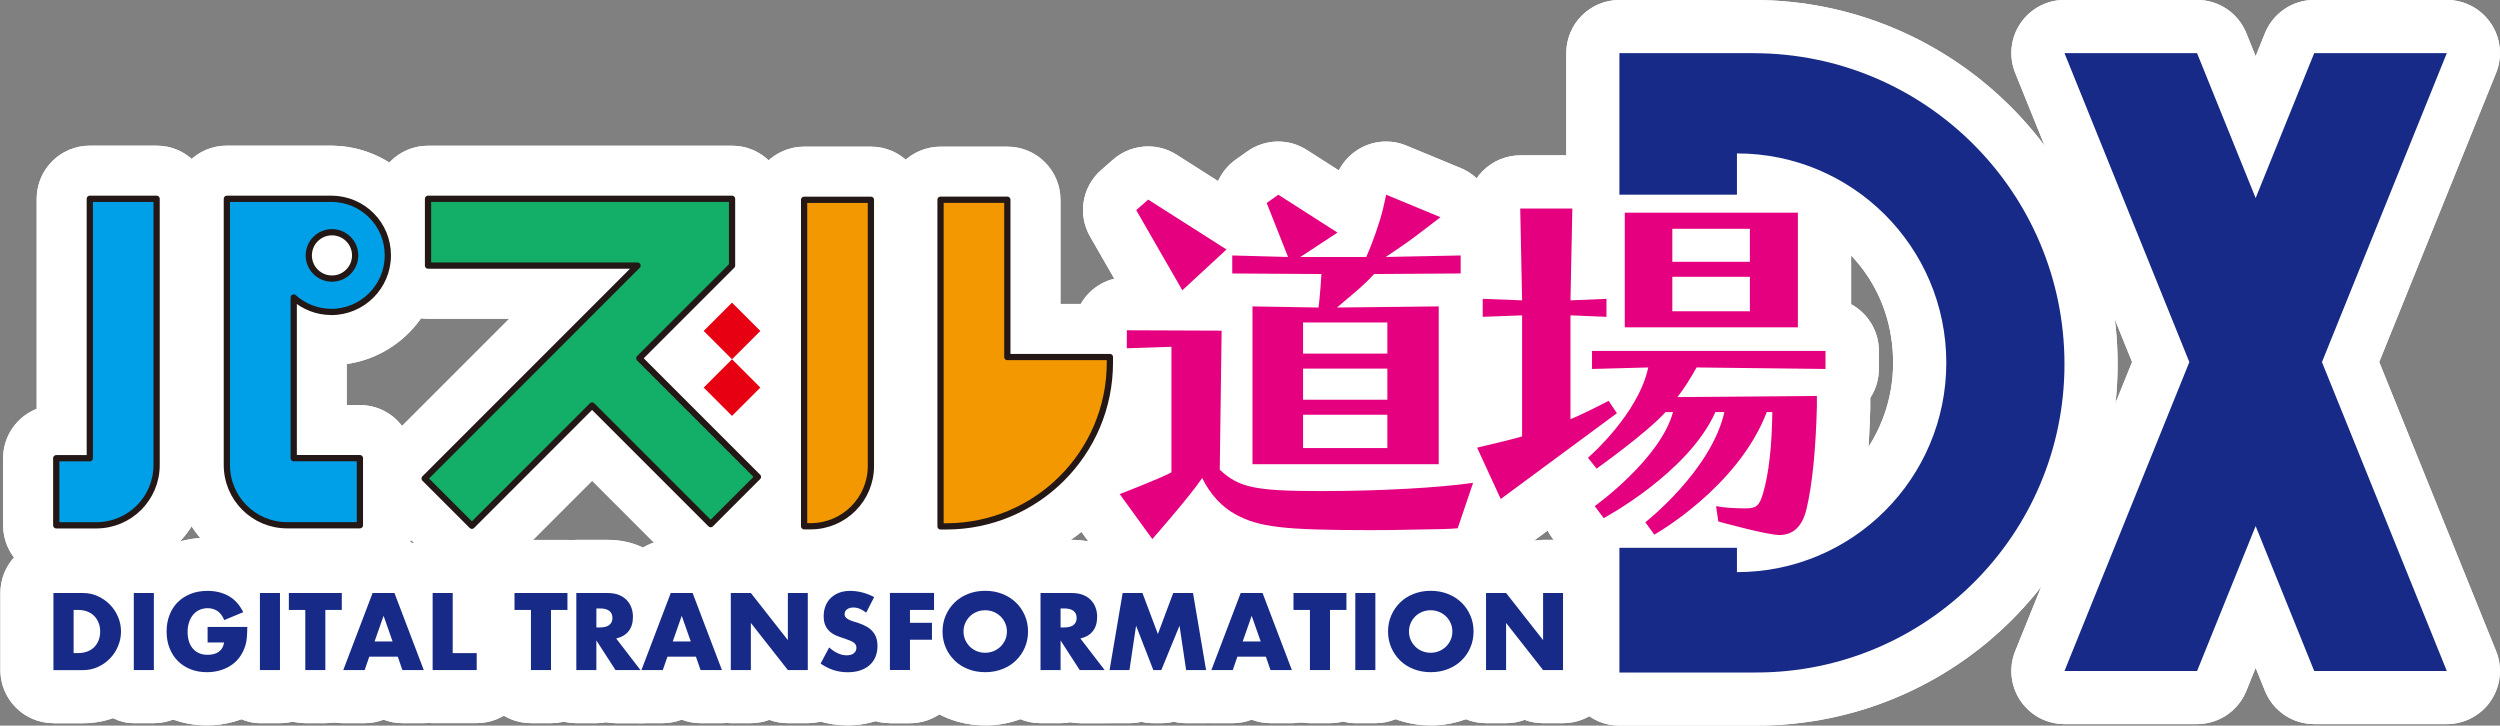 <?xml version="1.0" encoding="UTF-8"?><svg xmlns="http://www.w3.org/2000/svg" viewBox="0 0 400.04 116.11"><rect x="0" y="0" width="400.04" height="116.11" fill="#808080" stroke="none"/><defs><style>.c{fill:#e4007f;}.d{fill:#172a88;}.e{fill:#fff;}.f{fill:#13ae67;}.f,.g,.h{stroke:#231815;stroke-linejoin:round;}.g{fill:#f39800;}.i{fill:#e60012;}.h{fill:#00a0e9;stroke-linecap:round;}</style></defs><g id="a"><path class="e" d="M75.51,92.63c-2.18,0-4.35-.83-6.01-2.49l-7.56-7.56c-1.59-1.6-2.49-3.76-2.49-6.01s.9-4.42,2.49-6.01l19.55-19.55h-12.99c-4.7,0-8.5-3.81-8.5-8.5v-10.69c0-4.7,3.81-8.5,8.5-8.5h48.64c4.7,0,8.5,3.81,8.5,8.5v10.69c0,2.26-.9,4.42-2.49,6.01l-8.82,8.82,12.96,12.96c3.32,3.32,3.32,8.71,0,12.03l-7.56,7.56c-1.59,1.59-3.76,2.49-6.01,2.49h0c-2.26,0-4.42-.9-6.01-2.49l-12.96-12.96-13.22,13.22c-1.66,1.66-3.84,2.49-6.01,2.49Z"/><polygon class="e" points="121.28 76.31 102.3 57.33 117.13 42.5 117.14 42.5 117.14 31.81 68.49 31.81 68.49 42.5 102.01 42.5 67.95 76.57 75.51 84.13 94.74 64.89 113.72 83.87 121.28 76.31"/><path class="e" d="M117.14,65.99c-2.18,0-4.35-.83-6.01-2.49l-4.53-4.53c-1.6-1.59-2.49-3.76-2.49-6.01s.9-4.42,2.49-6.01l4.53-4.53c1.66-1.66,3.84-2.49,6.01-2.49s4.35.83,6.01,2.49l4.53,4.53c1.59,1.59,2.49,3.76,2.49,6.01s-.9,4.42-2.49,6.01l-4.53,4.53c-1.66,1.66-3.84,2.49-6.01,2.49Z"/><rect class="e" x="113.93" y="49.76" width="6.41" height="6.41" transform="translate(-3.14 98.34) rotate(-45)"/><path class="e" d="M117.14,75.05c-2.18,0-4.35-.83-6.01-2.49l-4.53-4.53c-1.6-1.59-2.49-3.76-2.49-6.01s.9-4.42,2.49-6.01l4.53-4.53c1.66-1.66,3.84-2.49,6.01-2.49s4.35.83,6.01,2.49l4.53,4.53c1.59,1.59,2.49,3.76,2.49,6.01s-.9,4.42-2.49,6.01l-4.53,4.53c-1.66,1.66-3.84,2.49-6.01,2.49Z"/><rect class="e" x="113.93" y="58.81" width="6.41" height="6.41" transform="translate(-9.54 100.99) rotate(-45)"/><path class="e" d="M128.67,92.71c-4.7,0-8.5-3.81-8.5-8.5V31.97c0-4.7,3.81-8.5,8.5-8.5h10.69c4.7,0,8.5,3.81,8.5,8.5v42.6c0,10-8.14,18.14-18.14,18.14h-1.05Z"/><path class="e" d="M128.67,84.21h1.05c5.32,0,9.64-4.31,9.64-9.64V31.97h-10.69v52.24Z"/><path class="e" d="M150.5,92.73c-4.7,0-8.5-3.81-8.5-8.5V31.97c0-4.7,3.81-8.5,8.5-8.5h10.69c4.7,0,8.5,3.81,8.5,8.5v16.66h7.9c4.7,0,8.5,3.81,8.5,8.5v.89c0,19.14-15.57,34.71-34.71,34.71h-.89Z"/><path class="e" d="M161.19,57.13v-25.17h-10.69v52.27h.89c14.47,0,26.21-11.73,26.21-26.21v-.89h-16.41Z"/><path class="e" d="M9,92.56c-4.7,0-8.5-3.81-8.5-8.5v-10.73c0-3.59,2.22-6.66,5.37-7.91V31.81c0-4.7,3.81-8.5,8.5-8.5h10.69c4.7,0,8.5,3.81,8.5,8.5v42.6c0,10-8.14,18.14-18.14,18.14h-6.42Z"/><path class="e" d="M14.37,73.32h-5.37v10.74h6.42c5.32,0,9.64-4.31,9.64-9.64V31.81h-10.69v41.51Z"/><path class="e" d="M45.92,92.56c-10,0-18.14-8.14-18.14-18.14V31.81c0-4.7,3.81-8.5,8.5-8.5h16.83c.19,0,.38,0,.57.02,9.34.37,16.87,8.14,16.87,17.54,0,8.84-6.56,16.17-15.07,17.38v6.56h2.09c4.7,0,8.5,3.81,8.5,8.5v10.73c0,4.7-3.81,8.5-8.5,8.5h-11.65Z"/><path class="e" d="M53,49.92c5,0,9.06-4.05,9.06-9.06s-3.99-8.98-8.93-9.05h0s-6.14,0-6.14,0h-10.69v42.6c0,5.32,4.31,9.64,9.64,9.64h11.65v-10.74h-10.59v-25.7c1.6,1.43,3.7,2.3,6.02,2.3ZM56.83,40.87c0,2.05-1.66,3.71-3.71,3.71s-3.71-1.66-3.71-3.71,1.66-3.71,3.71-3.71,3.71,1.66,3.71,3.71Z"/><path class="e" d="M184,94.76c-2.58-.12-4.97-1.41-6.49-3.5l-5.22-7.2c-1.55-2.14-2.02-4.88-1.27-7.41.75-2.53,2.64-4.57,5.11-5.52.94-.36,1.9-.74,2.81-1.11v-5.89c-1.7-.28-3.29-1.07-4.54-2.28-1.66-1.6-2.59-3.81-2.59-6.11v-2.88c0-2.26.9-4.43,2.5-6.02,1.11-1.11,2.5-1.88,4-2.24l-3.88-6.75c-2.02-3.52-1.28-7.97,1.77-10.64l1.92-1.68c1.59-1.39,3.59-2.1,5.6-2.1,1.58,0,3.16.44,4.56,1.33l6.63,4.22c.61-1.34,1.56-2.54,2.83-3.44l1.86-1.32c1.47-1.04,3.2-1.57,4.92-1.57,1.59,0,3.18.44,4.58,1.34l5.13,3.28c.8-1.55,2.06-2.83,3.64-3.66,1.23-.64,2.58-.96,3.93-.96,1.1,0,2.21.21,3.25.65l8.7,3.6c2.81,1.16,4.79,3.74,5.18,6.76.02.17.04.35.05.52.25.19.48.4.71.62,1.63,1.6,2.55,3.79,2.55,6.07v2.88c0,2.84-1.39,5.36-3.54,6.9v18.65c1.36.51,2.58,1.36,3.54,2.51,1.9,2.27,2.48,5.37,1.52,8.18l-2.46,7.26c-1.07,3.16-3.89,5.4-7.21,5.73-1.77.18-4.74.22-5.85.22-5.83.12-6.56.12-8.97.12-14.62,0-20.07-.49-25.68-3.57-.23-.12-.45-.25-.67-.38-1.01,1.18-1.81,2.1-2.16,2.5-1.62,1.84-3.95,2.89-6.39,2.89-.13,0-.26,0-.4,0Z"/><path class="e" d="M233.27,84.53c-1.2.12-3.72.18-5.1.18-5.82.12-6.48.12-8.87.12-13.91,0-17.87-.48-21.59-2.52-2.22-1.2-4.08-3.24-5.34-5.82-1.92,2.88-7.98,9.77-7.98,9.77l-5.22-7.2s6.42-2.46,8.28-3.48v-20.09l-7.14.24v-2.88l15.17.06-.3,22.25c3.06,2.88,5.7,3.42,16.31,3.42,9.29,0,18.95-.54,24.23-1.32l-2.46,7.26ZM196.27,39.91l-7.08,6.54-7.38-12.83,1.92-1.68,12.53,7.98ZM230.22,49.03v25.25h-29.8v-25.25l10.55.18c.24-1.38.48-5.36.48-5.36l-14.27-.09v-2.88l8.93.24-3.42-8.64,1.86-1.32,9.47,6.06-5.94,3.9h10.55c.96-2.16,2.16-5.52,2.7-7.8l.48-2.16,8.69,3.6-2.28,1.74c-2.64,2.04-3.78,2.82-6.48,4.62l11.99-.24v2.88l-13.85.09c-1.92,2.1-3.66,3.38-5.94,5.36l16.25-.18ZM208.51,51.6v4.98h13.49v-4.98h-13.49ZM208.51,58.98v4.98h13.49v-4.98h-13.49ZM208.51,66.36v5.34h13.49v-5.34h-13.49Z"/><path class="e" d="M284.75,94.11c-.78,0-3.13,0-12.04-2.47-.37-.1-.73-.23-1.08-.38-1.39.93-2.38,1.5-2.74,1.7-1.31.74-2.74,1.09-4.15,1.09-2.37,0-4.69-.99-6.33-2.82-.58.12-1.17.19-1.76.19-2.6,0-5.15-1.2-6.81-3.4l-1.44-1.92c-.29-.38-.54-.79-.75-1.2l-2.44,1.8c-1.48,1.09-3.25,1.66-5.05,1.66-.71,0-1.42-.09-2.12-.27-2.48-.64-4.54-2.36-5.61-4.68l-3.78-8.22c-1.07-2.32-1.03-5,.09-7.3,1.13-2.3,3.23-3.96,5.72-4.54.2-.05.4-.09.61-.14v-4.29c-1.37-.37-2.65-1.08-3.69-2.09-1.67-1.6-2.61-3.82-2.61-6.13v-2.88c0-2.31.94-4.52,2.61-6.13,1-.96,2.21-1.66,3.52-2.04l-.12-6.11c-.05-2.29.83-4.49,2.43-6.13,1.6-1.63,3.79-2.55,6.07-2.55h8.34c1.72,0,3.38.52,4.77,1.47,1.1-.52,2.33-.81,3.62-.81h27.7c4.7,0,8.5,3.81,8.5,8.5v14.66c2.64,1.44,4.44,4.25,4.44,7.47v2.88c0,1.66-.49,3.27-1.38,4.64,0,0,0,1.62,0,1.69-.14,5.28-.58,12.72-1.92,18.18-1.9,7.78-7.74,10.55-12.58,10.55Z"/><path class="e" d="M251.29,67.08c2.22-.9,6.12-2.94,6.12-2.94l1.32,1.98-18.59,13.73-3.78-8.22s5.7-1.32,7.2-1.8v-19.37l-6.3.24v-2.88l6.3.24-.3-14.69h8.34l-.3,14.69,5.76-.24v2.88l-5.76-.24v16.61ZM282.71,65.94c-4.63,12.12-17.99,19.61-17.99,19.61l-1.44-1.98s10.52-8.22,12.65-17.63h-1.44c-4.35,9.75-17.87,16.97-17.87,16.97l-1.44-1.92s10.49-7.51,12.53-15.05h-1.2c-2.88,3.24-11.03,9.05-11.03,9.05l-1.38-1.74s8.04-6.9,9.65-14.45l-9,.24v-2.88h37.36v2.88l-20.63-.24c-.9,1.62-1.98,3.36-3.06,4.74l22.31-.18v1.8c-.18,6.96-.78,12.71-1.68,16.37-.66,2.7-2.1,4.08-4.32,4.08-1.98,0-9.77-2.16-9.77-2.16l-.36-2.46c1.14.24,2.94.36,4.68.36s2.22-.36,2.82-2.34c.96-3.24,1.44-7.74,1.5-13.07h-.9ZM287.69,52.38h-27.7v-18.35h27.7v18.35ZM280.01,36.61h-12.41v5.28h12.41v-5.28ZM267.6,44.29v5.52h12.41v-5.52h-12.41Z"/><path class="e" d="M259.13,116.11c-4.7,0-8.5-3.81-8.5-8.5v-19.95c0-4.7,3.81-8.5,8.5-8.5h18.81c2.61,0,4.95,1.18,6.51,3.03,10.63-2.87,18.48-12.6,18.48-24.13s-7.18-20.41-17.1-23.72c-1.26,3.12-4.32,5.32-7.89,5.32h-18.81c-4.7,0-8.5-3.81-8.5-8.5V8.5c0-4.7,3.81-8.5,8.5-8.5h21.45c32.13,0,58.27,26.14,58.27,58.27s-25.95,57.84-57.84,57.84h-21.88Z"/><path class="e" d="M280.58,8.5h-21.45v22.65h18.81v-6.6c18.5,0,33.5,15,33.5,33.5s-15,33.5-33.5,33.5v-3.89h-18.81v19.95h21.88c27.25,0,49.34-22.09,49.34-49.34h0c0-27.48-22.28-49.76-49.76-49.76Z"/><path class="e" d="M8.56,115.72C3.87,115.72.06,111.92.06,107.22v-12.33c0-4.7,3.81-8.5,8.5-8.5h4.74c2.07,0,4.06.43,5.91,1.28,1.68.77,3.18,1.82,4.45,3.12,1.3,1.33,2.33,2.87,3.06,4.6.76,1.81,1.15,3.71,1.15,5.67s-.38,3.81-1.12,5.6c-.72,1.74-1.75,3.29-3.05,4.63-1.27,1.31-2.78,2.38-4.48,3.16-1.85.85-3.85,1.28-5.93,1.28h-4.74Z"/><path class="e" d="M8.56,94.89h4.74c.84,0,1.63.17,2.36.51.74.34,1.38.79,1.93,1.35.55.56.98,1.22,1.3,1.96.32.75.47,1.53.47,2.35s-.16,1.58-.47,2.33c-.31.75-.74,1.4-1.29,1.97-.55.57-1.19,1.02-1.93,1.36s-1.53.51-2.38.51h-4.74v-12.33ZM11.77,104.5h.74c.56,0,1.05-.09,1.49-.26.44-.17.8-.41,1.1-.72.3-.3.53-.67.69-1.09s.24-.88.24-1.38-.08-.95-.25-1.37c-.16-.43-.4-.79-.69-1.1s-.67-.54-1.1-.72c-.44-.17-.93-.26-1.47-.26h-.74v6.9Z"/><rect class="e" x="12.91" y="86.38" width="20.21" height="29.34" rx="8.5" ry="8.5"/><path class="e" d="M24.62,94.89v12.33h-3.21v-12.33h3.21Z"/><path class="e" d="M33.11,116.07c-2.04,0-3.99-.36-5.78-1.08-1.87-.75-3.53-1.84-4.92-3.24-1.38-1.39-2.45-3.05-3.19-4.92-.71-1.8-1.07-3.74-1.07-5.78s.35-3.93,1.04-5.72c.75-1.92,1.85-3.61,3.27-5.02,1.39-1.38,3.06-2.46,4.94-3.2,1.79-.7,3.75-1.06,5.8-1.06,2.78,0,5.35.66,7.62,1.96,2.44,1.4,4.42,3.55,5.72,6.24.4.82.66,1.69.78,2.58.48,1.06.75,2.25.75,3.49,0,.94-.04,1.83-.13,2.65-.12,1.21-.39,2.38-.78,3.48-.54,1.51-1.3,2.9-2.27,4.13-.99,1.26-2.18,2.32-3.53,3.17-1.22.77-2.57,1.36-4,1.75-1.38.38-2.81.57-4.26.57Z"/><path class="e" d="M33.21,100.32h6.36c0,.65-.03,1.25-.08,1.78s-.16,1.03-.33,1.49c-.23.64-.54,1.21-.93,1.71s-.85.91-1.38,1.24c-.53.33-1.11.59-1.74.76-.63.17-1.3.26-2,.26-.96,0-1.83-.16-2.62-.47s-1.47-.76-2.04-1.33-1.01-1.26-1.32-2.06c-.32-.8-.47-1.69-.47-2.66s.16-1.84.47-2.64c.31-.8.75-1.49,1.32-2.05.57-.57,1.26-1.01,2.07-1.33.81-.32,1.71-.47,2.7-.47,1.29,0,2.41.28,3.39.83.97.56,1.74,1.42,2.31,2.58l-3.04,1.26c-.28-.68-.65-1.16-1.1-1.46-.45-.29-.97-.44-1.55-.44-.48,0-.92.09-1.31.27-.39.18-.73.44-1.01.77-.28.33-.5.73-.65,1.2-.16.47-.24.99-.24,1.57,0,.52.07,1.01.2,1.46.14.45.34.83.61,1.16s.61.58,1.01.76c.4.18.87.27,1.41.27.32,0,.62-.04.92-.11.29-.07.56-.19.79-.34.23-.16.43-.36.58-.61.15-.25.26-.56.31-.92h-2.63v-2.49Z"/><rect class="e" x="33.09" y="86.38" width="20.21" height="29.34" rx="8.5" ry="8.5"/><path class="e" d="M44.8,94.89v12.33h-3.21v-12.33h3.21Z"/><path class="e" d="M48.86,115.72c-4.7,0-8.5-3.81-8.5-8.5v-3.46c-1.62-1.55-2.63-3.73-2.63-6.15v-2.71c0-4.7,3.81-8.5,8.5-8.5h8.47c4.7,0,8.5,3.81,8.5,8.5v2.71c0,2.42-1.01,4.6-2.63,6.15v3.46c0,4.7-3.81,8.5-8.5,8.5h-3.21Z"/><path class="e" d="M52.06,97.6v9.62h-3.21v-9.62h-2.63v-2.71h8.47v2.71h-2.63Z"/><path class="e" d="M64.41,115.72c-1.06,0-2.08-.2-3.03-.56-.95.36-1.97.56-3.03.56h-3.42c-2.8,0-5.41-1.38-7-3.68-1.59-2.3-1.94-5.24-.95-7.85l4.69-12.33c1.26-3.3,4.42-5.48,7.95-5.48h3.5c3.53,0,6.69,2.18,7.95,5.48l4.69,12.33c.99,2.61.64,5.55-.95,7.85-1.59,2.3-4.21,3.68-7,3.68h-3.42Z"/><path class="e" d="M63.67,105.08h-4.58l-.74,2.14h-3.42l4.69-12.33h3.5l4.69,12.33h-3.42l-.74-2.14ZM62.82,102.64l-1.44-4.1-1.44,4.1h2.88Z"/><path class="e" d="M69.23,115.72c-4.7,0-8.5-3.81-8.5-8.5v-12.33c0-4.7,3.81-8.5,8.5-8.5h3.21c4.7,0,8.5,3.81,8.5,8.5v2.5c2.31,1.52,3.84,4.14,3.84,7.11v2.71c0,4.7-3.81,8.5-8.5,8.5h-7.05Z"/><path class="e" d="M72.44,94.89v9.62h3.84v2.71h-7.05v-12.33h3.21Z"/><path class="e" d="M84.97,115.72c-4.7,0-8.5-3.81-8.5-8.5v-3.46c-1.62-1.55-2.63-3.73-2.63-6.15v-2.71c0-4.7,3.81-8.5,8.5-8.5h8.47c4.7,0,8.5,3.81,8.5,8.5v2.71c0,2.42-1.01,4.6-2.63,6.15v3.46c0,4.7-3.81,8.5-8.5,8.5h-3.21Z"/><path class="e" d="M88.17,97.6v9.62h-3.21v-9.62h-2.63v-2.71h8.47v2.71h-2.63Z"/><path class="e" d="M98.49,115.72c-.52,0-1.03-.05-1.53-.14-.5.09-1.01.14-1.53.14h-3.21c-4.7,0-8.5-3.81-8.5-8.5v-12.33c0-4.7,3.81-8.5,8.5-8.5h4.99c1.76,0,3.41.3,4.92.9,1.67.66,3.12,1.63,4.31,2.88,1.13,1.18,1.99,2.57,2.57,4.12.52,1.41.78,2.89.78,4.42,0,1.21-.16,2.38-.46,3.48,1.88,2.55,2.19,5.95.78,8.8-1.43,2.9-4.39,4.74-7.63,4.74h-3.99Z"/><path class="e" d="M102.48,107.22h-3.99l-3.06-4.74v4.74h-3.21v-12.33h4.99c.69,0,1.29.1,1.8.3.51.2.93.48,1.27.83.33.35.58.75.75,1.21.17.46.25.95.25,1.47,0,.94-.23,1.7-.68,2.28-.45.58-1.12.98-2,1.19l3.88,5.05ZM95.43,100.4h.6c.63,0,1.12-.13,1.46-.39.34-.26.51-.64.51-1.13s-.17-.87-.51-1.13c-.34-.26-.82-.39-1.46-.39h-.6v3.04Z"/><path class="e" d="M112.11,115.72c-1.06,0-2.08-.2-3.03-.56-.95.36-1.97.56-3.03.56h-3.42c-2.8,0-5.41-1.38-7-3.68-1.59-2.3-1.94-5.24-.95-7.85l4.69-12.33c1.26-3.3,4.42-5.48,7.95-5.48h3.5c3.53,0,6.69,2.18,7.95,5.48l4.69,12.33c.99,2.61.64,5.55-.95,7.85-1.59,2.3-4.21,3.68-7,3.68h-3.42Z"/><path class="e" d="M111.38,105.08h-4.58l-.74,2.14h-3.42l4.69-12.33h3.5l4.69,12.33h-3.42l-.74-2.14ZM110.53,102.64l-1.44-4.1-1.44,4.1h2.88Z"/><path class="e" d="M126.06,115.72c-1.02,0-2.02-.18-2.96-.53-.92.34-1.92.53-2.96.53h-3.21c-4.7,0-8.5-3.81-8.5-8.5v-12.33c0-4.7,3.81-8.5,8.5-8.5h3.21c1.02,0,2.02.18,2.96.53.92-.34,1.92-.53,2.96-.53h3.19c4.7,0,8.5,3.81,8.5,8.5v12.33c0,4.7-3.81,8.5-8.5,8.5h-3.19Z"/><path class="e" d="M116.94,107.22v-12.33h3.21l5.92,7.54v-7.54h3.19v12.33h-3.19l-5.92-7.54v7.54h-3.21Z"/><path class="e" d="M135.61,116.07c-3.28,0-6.46-1.01-9.2-2.92-3.53-2.46-4.67-7.17-2.65-10.97v-.02c-.32-1.11-.49-2.31-.49-3.56,0-1.71.31-3.35.93-4.86.65-1.59,1.59-3,2.81-4.18,1.21-1.18,2.66-2.08,4.3-2.69,1.48-.55,3.07-.83,4.73-.83,1.31,0,2.66.17,4.01.52,1.33.34,2.62.84,3.84,1.49,3.75,2.01,5.39,6.45,3.99,10.36.66,1.52,1,3.2,1,4.97s-.33,3.42-.97,4.97c-.71,1.7-1.76,3.18-3.12,4.4-1.27,1.13-2.76,1.99-4.43,2.56-1.49.5-3.08.76-4.76.76Z"/><path class="e" d="M138.61,98.04c-.35-.28-.7-.49-1.05-.63-.35-.14-.69-.2-1.01-.2-.41,0-.75.1-1.01.29s-.39.45-.39.77c0,.22.07.4.2.54.13.14.3.26.52.37.21.1.45.19.72.27.27.08.53.16.79.25,1.05.35,1.81.81,2.3,1.4.49.58.73,1.34.73,2.28,0,.63-.11,1.2-.32,1.72-.21.51-.52.95-.93,1.32-.41.37-.91.65-1.5.85-.59.2-1.27.3-2.02.3-1.56,0-3-.46-4.33-1.39l1.37-2.58c.48.43.95.74,1.42.95s.93.31,1.39.31c.52,0,.91-.12,1.17-.36.26-.24.38-.51.38-.82,0-.19-.03-.35-.1-.48-.07-.14-.17-.26-.33-.38s-.35-.22-.6-.32c-.25-.1-.54-.21-.89-.33-.41-.13-.82-.27-1.22-.43s-.75-.37-1.06-.63c-.31-.26-.56-.59-.75-.99-.19-.4-.29-.9-.29-1.51s.1-1.16.3-1.66.48-.92.85-1.28c.37-.35.81-.63,1.34-.83s1.12-.29,1.77-.29c.61,0,1.25.08,1.91.25s1.3.42,1.91.74l-1.28,2.5Z"/><path class="e" d="M142.4,115.72c-4.7,0-8.5-3.81-8.5-8.5v-12.33c0-4.7,3.81-8.5,8.5-8.5h7.06c4.7,0,8.5,3.81,8.5,8.5v2.71c0,.83-.12,1.64-.34,2.4v2.38c0,2.97-1.52,5.58-3.82,7.1-.99,3.6-4.29,6.25-8.2,6.25h-3.21Z"/><path class="e" d="M149.47,97.6h-3.86v2.06h3.52v2.71h-3.52v4.84h-3.21v-12.33h7.06v2.71Z"/><path class="e" d="M157.64,116.07c-2.08,0-4.06-.37-5.9-1.1-1.89-.75-3.56-1.84-4.96-3.21-1.39-1.37-2.49-2.98-3.27-4.8-.79-1.85-1.19-3.83-1.19-5.9s.4-4.05,1.19-5.9c.77-1.81,1.87-3.42,3.27-4.79,1.4-1.38,3.07-2.46,4.96-3.21,1.84-.73,3.83-1.11,5.91-1.11s4.04.37,5.87,1.09c1.89.75,3.56,1.83,4.97,3.2,1.41,1.37,2.52,2.99,3.3,4.82.79,1.85,1.19,3.84,1.19,5.9s-.4,4.05-1.19,5.9c-.78,1.83-1.9,3.45-3.31,4.83-1.41,1.37-3.08,2.44-4.96,3.19-1.85.73-3.82,1.1-5.88,1.1Z"/><path class="e" d="M150.82,101.05c0-.92.17-1.77.51-2.56.34-.79.81-1.48,1.41-2.07s1.32-1.05,2.15-1.38c.83-.33,1.75-.5,2.76-.5s1.91.17,2.75.5c.84.33,1.56.79,2.17,1.38.61.59,1.08,1.28,1.42,2.07.34.79.51,1.64.51,2.56s-.17,1.77-.51,2.56c-.34.79-.81,1.48-1.42,2.07-.6.59-1.33,1.05-2.17,1.38-.84.33-1.76.5-2.75.5s-1.92-.17-2.76-.5c-.83-.33-1.55-.79-2.15-1.38s-1.07-1.28-1.41-2.07c-.34-.79-.51-1.64-.51-2.56ZM154.18,101.05c0,.49.09.94.28,1.36.19.41.44.77.75,1.08.32.3.68.54,1.1.71.42.17.86.25,1.33.25s.91-.08,1.33-.25c.42-.17.79-.41,1.11-.71.32-.31.57-.67.76-1.08.19-.42.28-.87.28-1.36s-.09-.94-.28-1.36c-.19-.42-.44-.77-.76-1.08-.32-.3-.69-.54-1.11-.71-.42-.17-.86-.25-1.33-.25s-.91.08-1.33.25c-.42.17-.79.41-1.1.71-.32.31-.57.67-.75,1.08-.19.41-.28.87-.28,1.36Z"/><path class="e" d="M172.77,115.72c-.52,0-1.03-.05-1.53-.14-.5.09-1.01.14-1.53.14h-3.21c-4.7,0-8.5-3.81-8.5-8.5v-12.33c0-4.7,3.81-8.5,8.5-8.5h4.99c1.76,0,3.41.3,4.92.9,1.67.66,3.12,1.63,4.31,2.88,1.13,1.18,1.99,2.57,2.57,4.12.52,1.41.78,2.89.78,4.42,0,1.21-.16,2.38-.46,3.48,1.88,2.55,2.19,5.95.78,8.8-1.43,2.9-4.39,4.74-7.63,4.74h-3.99Z"/><path class="e" d="M176.76,107.22h-3.99l-3.06-4.74v4.74h-3.21v-12.33h4.99c.69,0,1.29.1,1.8.3.51.2.93.48,1.27.83.33.35.58.75.75,1.21.17.46.25.95.25,1.47,0,.94-.23,1.7-.68,2.28-.45.58-1.12.98-2,1.19l3.88,5.05ZM169.71,100.4h.6c.63,0,1.12-.13,1.46-.39.34-.26.51-.64.51-1.13s-.17-.87-.51-1.13c-.34-.26-.82-.39-1.46-.39h-.6v3.04Z"/><path class="e" d="M189.81,115.72c-.68,0-1.35-.08-1.99-.23-.64.15-1.31.23-1.99.23h-1.28c-.65,0-1.29-.07-1.91-.22-.62.14-1.26.22-1.92.22h-3.19c-2.5,0-4.88-1.1-6.5-3.02s-2.31-4.44-1.89-6.91l2.09-12.33c.69-4.09,4.24-7.08,8.38-7.08h3.17c.85,0,1.68.13,2.46.36.79-.24,1.61-.36,2.46-.36h3.17c4.15,0,7.69,2.99,8.38,7.08l2.09,12.33c.42,2.47-.27,5-1.89,6.91s-3.99,3.02-6.5,3.02h-3.19Z"/><path class="e" d="M177.55,107.22l2.09-12.33h3.17l2.47,6.57,2.45-6.57h3.17l2.09,12.33h-3.19l-1.06-7.1-2.91,7.1h-1.28l-2.76-7.1-1.06,7.1h-3.19Z"/><path class="e" d="M203.32,115.72c-1.06,0-2.08-.2-3.03-.56-.95.36-1.97.56-3.03.56h-3.42c-2.8,0-5.41-1.38-7-3.68-1.59-2.3-1.94-5.24-.95-7.85l4.69-12.33c1.26-3.3,4.42-5.48,7.95-5.48h3.5c3.53,0,6.69,2.18,7.95,5.48l4.69,12.33c.99,2.61.64,5.55-.95,7.85-1.59,2.3-4.21,3.68-7,3.68h-3.42Z"/><path class="e" d="M202.58,105.08h-4.58l-.74,2.14h-3.42l4.69-12.33h3.5l4.69,12.33h-3.42l-.74-2.14ZM201.73,102.64l-1.44-4.1-1.44,4.1h2.88Z"/><path class="e" d="M209.62,115.72c-4.7,0-8.5-3.81-8.5-8.5v-3.46c-1.62-1.55-2.63-3.73-2.63-6.15v-2.71c0-4.7,3.81-8.5,8.5-8.5h8.47c4.7,0,8.5,3.81,8.5,8.5v2.71c0,2.42-1.01,4.6-2.63,6.15v3.46c0,4.7-3.81,8.5-8.5,8.5h-3.21Z"/><path class="e" d="M212.82,97.6v9.62h-3.21v-9.62h-2.63v-2.71h8.47v2.71h-2.63Z"/><rect class="e" x="208.37" y="86.38" width="20.21" height="29.34" rx="8.5" ry="8.5"/><path class="e" d="M220.08,94.89v12.33h-3.21v-12.33h3.21Z"/><path class="e" d="M228.93,116.07c-2.08,0-4.06-.37-5.9-1.1-1.89-.75-3.56-1.84-4.96-3.21-1.39-1.37-2.49-2.98-3.27-4.8-.79-1.85-1.19-3.83-1.19-5.9s.4-4.05,1.19-5.9c.77-1.81,1.87-3.42,3.27-4.79,1.4-1.38,3.07-2.46,4.96-3.21,1.84-.73,3.83-1.11,5.91-1.11s4.04.37,5.87,1.09c1.89.75,3.56,1.83,4.97,3.2,1.41,1.37,2.52,2.99,3.3,4.82.79,1.85,1.19,3.84,1.19,5.9s-.4,4.05-1.19,5.9c-.78,1.83-1.9,3.45-3.31,4.83-1.41,1.37-3.08,2.44-4.96,3.19-1.85.73-3.82,1.1-5.88,1.1Z"/><path class="e" d="M222.11,101.05c0-.92.17-1.77.51-2.56.34-.79.81-1.48,1.41-2.07s1.32-1.05,2.15-1.38c.83-.33,1.75-.5,2.76-.5s1.91.17,2.75.5c.84.33,1.56.79,2.17,1.38.61.59,1.08,1.28,1.42,2.07.34.79.51,1.64.51,2.56s-.17,1.77-.51,2.56c-.34.79-.81,1.48-1.42,2.07-.6.59-1.33,1.05-2.17,1.38-.84.33-1.76.5-2.75.5s-1.92-.17-2.76-.5c-.83-.33-1.55-.79-2.15-1.38s-1.07-1.28-1.41-2.07c-.34-.79-.51-1.64-.51-2.56ZM225.46,101.05c0,.49.09.94.28,1.36.19.41.44.77.75,1.08.32.3.68.54,1.1.71.42.17.86.25,1.33.25s.91-.08,1.33-.25c.42-.17.79-.41,1.11-.71.32-.31.57-.67.76-1.08.19-.42.28-.87.28-1.36s-.09-.94-.28-1.36c-.19-.42-.44-.77-.76-1.08-.32-.3-.69-.54-1.11-.71-.42-.17-.86-.25-1.33-.25s-.91.08-1.33.25c-.42.17-.79.41-1.1.71-.32.31-.57.67-.75,1.08-.19.41-.28.87-.28,1.36Z"/><path class="e" d="M246.92,115.72c-1.02,0-2.02-.18-2.96-.53-.92.34-1.92.53-2.96.53h-3.21c-4.7,0-8.5-3.81-8.5-8.5v-12.33c0-4.7,3.81-8.5,8.5-8.5h3.21c1.02,0,2.02.18,2.96.53.92-.34,1.92-.53,2.96-.53h3.19c4.7,0,8.5,3.81,8.5,8.5v12.33c0,4.7-3.81,8.5-8.5,8.5h-3.19Z"/><path class="e" d="M237.79,107.22v-12.33h3.21l5.92,7.54v-7.54h3.19v12.33h-3.19l-5.92-7.54v7.54h-3.21Z"/><path class="e" d="M370.31,115.87c-3.47,0-6.58-2.1-7.88-5.32l-1.49-3.69-1.49,3.69c-1.3,3.21-4.42,5.32-7.88,5.32h-21.22c-2.83,0-5.47-1.41-7.05-3.75-1.58-2.34-1.89-5.32-.83-7.94l18.7-46.25-18.7-46.25c-1.06-2.62-.75-5.6.83-7.94,1.58-2.34,4.22-3.75,7.05-3.75h21.22c3.47,0,6.58,2.1,7.88,5.32l1.49,3.69,1.49-3.69c1.3-3.21,4.42-5.32,7.88-5.32h21.22c2.83,0,5.47,1.41,7.05,3.75,1.58,2.34,1.89,5.32.83,7.94l-18.7,46.25,18.7,46.25c1.06,2.62.75,5.6-.83,7.94-1.58,2.34-4.22,3.75-7.05,3.75h-21.22Z"/><polygon class="e" points="391.53 8.5 370.31 8.5 360.94 31.69 351.56 8.5 330.35 8.5 350.33 57.94 330.35 107.37 351.57 107.37 360.94 84.18 370.31 107.37 391.53 107.37 371.55 57.94 391.53 8.5"/><path class="e" d="M75.51,92.63c-2.18,0-4.35-.83-6.01-2.49l-7.56-7.56c-1.59-1.6-2.49-3.76-2.49-6.01s.9-4.42,2.49-6.01l19.55-19.55h-12.99c-4.7,0-8.5-3.81-8.5-8.5v-10.69c0-4.7,3.81-8.5,8.5-8.5h48.64c4.7,0,8.5,3.81,8.5,8.5v10.69c0,2.26-.9,4.42-2.49,6.01l-8.82,8.82,12.96,12.96c3.32,3.32,3.32,8.71,0,12.03l-7.56,7.56c-1.59,1.59-3.76,2.49-6.01,2.49h0c-2.26,0-4.42-.9-6.01-2.49l-12.96-12.96-13.22,13.22c-1.66,1.66-3.84,2.49-6.01,2.49Z"/><polygon class="e" points="121.28 76.31 102.3 57.33 117.13 42.5 117.14 42.5 117.14 31.81 68.49 31.81 68.49 42.5 102.01 42.5 67.95 76.57 75.51 84.13 94.74 64.89 113.72 83.87 121.28 76.31"/><path class="e" d="M117.14,65.99c-2.18,0-4.35-.83-6.01-2.49l-4.53-4.53c-1.6-1.59-2.49-3.76-2.49-6.01s.9-4.42,2.49-6.01l4.53-4.53c1.66-1.66,3.84-2.49,6.01-2.49s4.35.83,6.01,2.49l4.53,4.53c1.59,1.59,2.49,3.76,2.49,6.01s-.9,4.42-2.49,6.01l-4.53,4.53c-1.66,1.66-3.84,2.49-6.01,2.49Z"/><rect class="e" x="113.93" y="49.76" width="6.41" height="6.41" transform="translate(-3.14 98.34) rotate(-45)"/><path class="e" d="M117.14,75.05c-2.18,0-4.35-.83-6.01-2.49l-4.53-4.53c-1.6-1.59-2.49-3.76-2.49-6.01s.9-4.42,2.49-6.01l4.53-4.53c1.66-1.66,3.84-2.49,6.01-2.49s4.35.83,6.01,2.49l4.53,4.53c1.59,1.59,2.49,3.76,2.49,6.01s-.9,4.42-2.49,6.01l-4.53,4.53c-1.66,1.66-3.84,2.49-6.01,2.49Z"/><rect class="e" x="113.93" y="58.81" width="6.41" height="6.41" transform="translate(-9.54 100.99) rotate(-45)"/><path class="e" d="M128.67,92.71c-4.7,0-8.5-3.81-8.5-8.5V31.97c0-4.7,3.81-8.5,8.5-8.5h10.69c4.7,0,8.5,3.81,8.5,8.5v42.6c0,10-8.14,18.14-18.14,18.14h-1.05Z"/><path class="e" d="M128.67,84.21h1.05c5.32,0,9.64-4.31,9.64-9.64V31.97h-10.69v52.24Z"/><path class="e" d="M150.5,92.73c-4.7,0-8.5-3.81-8.5-8.5V31.97c0-4.7,3.81-8.5,8.5-8.5h10.69c4.7,0,8.5,3.81,8.5,8.5v16.66h7.9c4.7,0,8.5,3.81,8.5,8.5v.89c0,19.14-15.57,34.71-34.71,34.71h-.89Z"/><path class="e" d="M161.19,57.13v-25.17h-10.69v52.27h.89c14.47,0,26.21-11.73,26.21-26.21v-.89h-16.41Z"/><path class="e" d="M9,92.56c-4.7,0-8.5-3.81-8.5-8.5v-10.73c0-3.59,2.22-6.66,5.37-7.91V31.81c0-4.7,3.81-8.5,8.5-8.5h10.69c4.7,0,8.5,3.81,8.5,8.5v42.6c0,10-8.14,18.14-18.14,18.14h-6.42Z"/><path class="e" d="M14.37,73.32h-5.37v10.74h6.42c5.32,0,9.64-4.31,9.64-9.64V31.81h-10.69v41.51Z"/><path class="e" d="M45.92,92.56c-10,0-18.14-8.14-18.14-18.14V31.81c0-4.7,3.81-8.5,8.5-8.5h16.83c.19,0,.38,0,.57.02,9.34.37,16.87,8.14,16.87,17.54,0,8.84-6.56,16.17-15.07,17.38v6.56h2.09c4.7,0,8.5,3.81,8.5,8.5v10.73c0,4.7-3.81,8.5-8.5,8.5h-11.65Z"/><path class="e" d="M53,49.92c5,0,9.06-4.05,9.06-9.06s-3.99-8.98-8.93-9.05h0s-6.14,0-6.14,0h-10.69v42.6c0,5.32,4.31,9.64,9.64,9.64h11.65v-10.74h-10.59v-25.7c1.6,1.43,3.7,2.3,6.02,2.3ZM56.83,40.87c0,2.05-1.66,3.71-3.71,3.71s-3.71-1.66-3.71-3.71,1.66-3.71,3.71-3.71,3.71,1.66,3.71,3.71Z"/><path class="e" d="M184,94.76c-2.58-.12-4.97-1.41-6.49-3.5l-5.22-7.2c-1.55-2.14-2.02-4.88-1.27-7.41.75-2.53,2.64-4.57,5.11-5.52.94-.36,1.9-.74,2.81-1.11v-5.89c-1.7-.28-3.29-1.07-4.54-2.28-1.66-1.6-2.59-3.81-2.59-6.11v-2.88c0-2.26.9-4.43,2.5-6.02,1.11-1.11,2.5-1.88,4-2.24l-3.88-6.75c-2.02-3.52-1.28-7.97,1.77-10.64l1.92-1.68c1.59-1.39,3.59-2.1,5.6-2.1,1.58,0,3.16.44,4.56,1.33l6.63,4.22c.61-1.34,1.56-2.54,2.83-3.44l1.86-1.32c1.47-1.04,3.2-1.57,4.92-1.57,1.59,0,3.18.44,4.58,1.34l5.13,3.28c.8-1.55,2.06-2.83,3.64-3.66,1.23-.64,2.58-.96,3.93-.96,1.1,0,2.21.21,3.25.65l8.7,3.6c2.81,1.16,4.79,3.74,5.18,6.76.02.17.04.35.05.52.25.19.48.4.71.62,1.63,1.6,2.55,3.79,2.55,6.07v2.88c0,2.84-1.39,5.36-3.54,6.9v18.65c1.36.51,2.58,1.36,3.54,2.51,1.9,2.27,2.48,5.37,1.52,8.18l-2.46,7.26c-1.07,3.16-3.89,5.4-7.21,5.73-1.77.18-4.74.22-5.85.22-5.83.12-6.56.12-8.97.12-14.62,0-20.07-.49-25.68-3.57-.23-.12-.45-.25-.67-.38-1.01,1.18-1.81,2.1-2.16,2.5-1.62,1.84-3.95,2.89-6.39,2.89-.13,0-.26,0-.4,0Z"/><path class="e" d="M233.27,84.53c-1.2.12-3.72.18-5.1.18-5.82.12-6.48.12-8.87.12-13.91,0-17.87-.48-21.59-2.52-2.22-1.2-4.08-3.24-5.34-5.82-1.92,2.88-7.98,9.77-7.98,9.77l-5.22-7.2s6.42-2.46,8.28-3.48v-20.09l-7.14.24v-2.88l15.17.06-.3,22.25c3.06,2.88,5.7,3.42,16.31,3.42,9.29,0,18.95-.54,24.23-1.32l-2.46,7.26ZM196.27,39.91l-7.08,6.54-7.38-12.83,1.92-1.68,12.53,7.98ZM230.22,49.03v25.25h-29.8v-25.25l10.55.18c.24-1.38.48-5.36.48-5.36l-14.27-.09v-2.88l8.93.24-3.42-8.64,1.86-1.32,9.47,6.06-5.94,3.9h10.55c.96-2.16,2.16-5.52,2.7-7.8l.48-2.16,8.69,3.6-2.28,1.74c-2.64,2.04-3.78,2.82-6.48,4.62l11.99-.24v2.88l-13.85.09c-1.92,2.1-3.66,3.38-5.94,5.36l16.25-.18ZM208.51,51.6v4.98h13.49v-4.98h-13.49ZM208.51,58.98v4.98h13.49v-4.98h-13.49ZM208.51,66.36v5.34h13.49v-5.34h-13.49Z"/><path class="e" d="M284.75,94.11c-.78,0-3.13,0-12.04-2.47-.37-.1-.73-.23-1.08-.38-1.39.93-2.38,1.5-2.74,1.7-1.31.74-2.74,1.09-4.15,1.09-2.37,0-4.69-.99-6.33-2.82-.58.12-1.17.19-1.76.19-2.6,0-5.15-1.2-6.81-3.4l-1.44-1.92c-.29-.38-.54-.79-.75-1.2l-2.44,1.8c-1.48,1.09-3.25,1.66-5.05,1.66-.71,0-1.42-.09-2.12-.27-2.48-.64-4.54-2.36-5.61-4.68l-3.78-8.22c-1.07-2.32-1.03-5,.09-7.3,1.13-2.3,3.23-3.96,5.72-4.54.2-.05.4-.09.61-.14v-4.29c-1.37-.37-2.65-1.08-3.69-2.09-1.67-1.6-2.61-3.82-2.61-6.13v-2.88c0-2.31.94-4.52,2.61-6.13,1-.96,2.21-1.66,3.52-2.04l-.12-6.11c-.05-2.29.83-4.49,2.43-6.13,1.6-1.63,3.79-2.55,6.07-2.55h8.34c1.72,0,3.38.52,4.77,1.47,1.1-.52,2.33-.81,3.62-.81h27.7c4.7,0,8.5,3.81,8.5,8.5v14.66c2.64,1.44,4.44,4.25,4.44,7.47v2.88c0,1.66-.49,3.27-1.38,4.64,0,0,0,1.62,0,1.69-.14,5.28-.58,12.72-1.92,18.18-1.9,7.78-7.74,10.55-12.58,10.55Z"/><path class="e" d="M251.29,67.08c2.22-.9,6.12-2.94,6.12-2.94l1.32,1.98-18.59,13.73-3.78-8.22s5.7-1.32,7.2-1.8v-19.37l-6.3.24v-2.88l6.3.24-.3-14.69h8.34l-.3,14.69,5.76-.24v2.88l-5.76-.24v16.61ZM282.71,65.94c-4.63,12.12-17.99,19.61-17.99,19.61l-1.44-1.98s10.52-8.22,12.65-17.63h-1.44c-4.35,9.75-17.87,16.97-17.87,16.97l-1.44-1.92s10.49-7.51,12.53-15.05h-1.2c-2.88,3.24-11.03,9.05-11.03,9.05l-1.38-1.74s8.04-6.9,9.65-14.45l-9,.24v-2.88h37.36v2.88l-20.63-.24c-.9,1.62-1.98,3.36-3.06,4.74l22.31-.18v1.8c-.18,6.96-.78,12.71-1.68,16.37-.66,2.7-2.1,4.08-4.32,4.08-1.98,0-9.77-2.16-9.77-2.16l-.36-2.46c1.14.24,2.94.36,4.68.36s2.22-.36,2.82-2.34c.96-3.24,1.44-7.74,1.5-13.07h-.9ZM287.69,52.38h-27.7v-18.35h27.7v18.35ZM280.01,36.61h-12.41v5.28h12.41v-5.28ZM267.6,44.29v5.52h12.41v-5.52h-12.41Z"/><path class="e" d="M259.13,116.11c-4.7,0-8.5-3.81-8.5-8.5v-19.95c0-4.7,3.81-8.5,8.5-8.5h18.81c2.61,0,4.95,1.18,6.51,3.03,10.63-2.87,18.48-12.6,18.48-24.13s-7.18-20.41-17.1-23.72c-1.26,3.12-4.32,5.32-7.89,5.32h-18.81c-4.7,0-8.5-3.81-8.5-8.5V8.5c0-4.7,3.81-8.5,8.5-8.5h21.45c32.13,0,58.27,26.14,58.27,58.27s-25.95,57.84-57.84,57.84h-21.88Z"/><path class="e" d="M280.58,8.5h-21.45v22.65h18.81v-6.6c18.5,0,33.5,15,33.5,33.5s-15,33.5-33.5,33.5v-3.89h-18.81v19.95h21.88c27.25,0,49.34-22.09,49.34-49.34h0c0-27.48-22.28-49.76-49.76-49.76Z"/><path class="e" d="M8.56,115.72C3.87,115.72.06,111.92.06,107.22v-12.33c0-4.7,3.81-8.5,8.5-8.5h4.74c2.07,0,4.06.43,5.91,1.28,1.68.77,3.18,1.82,4.45,3.12,1.3,1.33,2.33,2.87,3.06,4.6.76,1.81,1.15,3.71,1.15,5.67s-.38,3.81-1.12,5.6c-.72,1.74-1.75,3.29-3.05,4.63-1.27,1.31-2.78,2.38-4.48,3.16-1.85.85-3.85,1.28-5.93,1.28h-4.74Z"/><path class="e" d="M8.56,94.89h4.74c.84,0,1.63.17,2.36.51.74.34,1.38.79,1.93,1.35.55.56.98,1.22,1.3,1.96.32.75.47,1.53.47,2.35s-.16,1.58-.47,2.33c-.31.75-.74,1.4-1.29,1.97-.55.57-1.19,1.02-1.93,1.36s-1.53.51-2.38.51h-4.74v-12.33ZM11.77,104.5h.74c.56,0,1.05-.09,1.49-.26.44-.17.8-.41,1.1-.72.3-.3.53-.67.69-1.09s.24-.88.24-1.38-.08-.95-.25-1.37c-.16-.43-.4-.79-.69-1.1s-.67-.54-1.1-.72c-.44-.17-.93-.26-1.47-.26h-.74v6.9Z"/><rect class="e" x="12.91" y="86.38" width="20.21" height="29.34" rx="8.5" ry="8.5"/><path class="e" d="M24.62,94.89v12.33h-3.21v-12.33h3.21Z"/><path class="e" d="M33.11,116.07c-2.04,0-3.99-.36-5.78-1.08-1.87-.75-3.53-1.84-4.92-3.24-1.38-1.39-2.45-3.05-3.19-4.92-.71-1.8-1.07-3.74-1.07-5.78s.35-3.93,1.04-5.72c.75-1.92,1.85-3.61,3.27-5.02,1.39-1.38,3.06-2.46,4.94-3.2,1.79-.7,3.75-1.06,5.8-1.06,2.78,0,5.35.66,7.62,1.96,2.44,1.4,4.42,3.55,5.72,6.24.4.82.66,1.69.78,2.58.48,1.06.75,2.25.75,3.49,0,.94-.04,1.83-.13,2.65-.12,1.21-.39,2.38-.78,3.48-.54,1.51-1.3,2.9-2.27,4.13-.99,1.26-2.18,2.32-3.53,3.17-1.22.77-2.57,1.36-4,1.75-1.38.38-2.81.57-4.26.57Z"/><path class="e" d="M33.21,100.32h6.36c0,.65-.03,1.25-.08,1.78s-.16,1.03-.33,1.49c-.23.64-.54,1.21-.93,1.71s-.85.91-1.38,1.24c-.53.33-1.11.59-1.74.76-.63.17-1.3.26-2,.26-.96,0-1.83-.16-2.62-.47s-1.47-.76-2.04-1.33-1.01-1.26-1.32-2.06c-.32-.8-.47-1.69-.47-2.66s.16-1.84.47-2.64c.31-.8.75-1.49,1.32-2.05.57-.57,1.26-1.01,2.07-1.33.81-.32,1.71-.47,2.7-.47,1.29,0,2.41.28,3.39.83.97.56,1.74,1.42,2.31,2.58l-3.04,1.26c-.28-.68-.65-1.16-1.1-1.46-.45-.29-.97-.44-1.55-.44-.48,0-.92.09-1.31.27-.39.18-.73.44-1.01.77-.28.33-.5.73-.65,1.2-.16.47-.24.99-.24,1.57,0,.52.07,1.01.2,1.46.14.45.34.83.61,1.16s.61.58,1.01.76c.4.18.87.27,1.41.27.32,0,.62-.04.92-.11.29-.07.56-.19.79-.34.23-.16.43-.36.58-.61.15-.25.26-.56.31-.92h-2.63v-2.49Z"/><rect class="e" x="33.09" y="86.38" width="20.21" height="29.34" rx="8.5" ry="8.5"/><path class="e" d="M44.8,94.89v12.33h-3.21v-12.33h3.21Z"/><path class="e" d="M48.86,115.72c-4.7,0-8.5-3.81-8.5-8.5v-3.46c-1.62-1.55-2.63-3.73-2.63-6.15v-2.71c0-4.7,3.81-8.5,8.5-8.5h8.47c4.7,0,8.5,3.81,8.5,8.5v2.71c0,2.42-1.01,4.6-2.63,6.15v3.46c0,4.7-3.81,8.5-8.5,8.5h-3.21Z"/><path class="e" d="M52.06,97.6v9.62h-3.21v-9.62h-2.63v-2.71h8.47v2.71h-2.63Z"/><path class="e" d="M64.41,115.72c-1.06,0-2.08-.2-3.03-.56-.95.36-1.97.56-3.03.56h-3.42c-2.8,0-5.41-1.38-7-3.68-1.59-2.3-1.94-5.24-.95-7.85l4.69-12.33c1.26-3.3,4.42-5.48,7.95-5.48h3.5c3.53,0,6.69,2.18,7.95,5.48l4.69,12.33c.99,2.61.64,5.55-.95,7.85-1.59,2.3-4.21,3.68-7,3.68h-3.42Z"/><path class="e" d="M63.67,105.08h-4.58l-.74,2.14h-3.42l4.69-12.33h3.5l4.69,12.33h-3.42l-.74-2.14ZM62.82,102.64l-1.44-4.1-1.44,4.1h2.88Z"/><path class="e" d="M69.23,115.72c-4.7,0-8.5-3.81-8.5-8.5v-12.33c0-4.7,3.81-8.5,8.5-8.5h3.21c4.7,0,8.5,3.81,8.5,8.5v2.5c2.31,1.52,3.84,4.14,3.84,7.11v2.71c0,4.7-3.81,8.5-8.5,8.5h-7.05Z"/><path class="e" d="M72.44,94.89v9.62h3.84v2.71h-7.05v-12.33h3.21Z"/><path class="e" d="M84.97,115.72c-4.7,0-8.5-3.81-8.5-8.5v-3.46c-1.62-1.55-2.63-3.73-2.63-6.15v-2.71c0-4.7,3.81-8.5,8.5-8.5h8.47c4.7,0,8.5,3.81,8.5,8.5v2.71c0,2.42-1.01,4.6-2.63,6.15v3.46c0,4.7-3.81,8.5-8.5,8.5h-3.21Z"/><path class="e" d="M88.17,97.6v9.62h-3.21v-9.62h-2.63v-2.71h8.47v2.71h-2.63Z"/><path class="e" d="M98.49,115.72c-.52,0-1.03-.05-1.53-.14-.5.09-1.01.14-1.53.14h-3.21c-4.7,0-8.5-3.81-8.5-8.5v-12.33c0-4.7,3.81-8.5,8.5-8.5h4.99c1.76,0,3.41.3,4.92.9,1.67.66,3.12,1.63,4.31,2.88,1.13,1.18,1.99,2.57,2.57,4.12.52,1.41.78,2.89.78,4.42,0,1.21-.16,2.38-.46,3.48,1.88,2.55,2.19,5.95.78,8.8-1.43,2.9-4.39,4.74-7.63,4.74h-3.99Z"/><path class="e" d="M102.48,107.22h-3.99l-3.06-4.74v4.74h-3.21v-12.33h4.99c.69,0,1.29.1,1.8.3.51.2.93.48,1.27.83.33.35.58.75.75,1.21.17.46.25.95.25,1.47,0,.94-.23,1.7-.68,2.28-.45.58-1.12.98-2,1.19l3.88,5.05ZM95.43,100.4h.6c.63,0,1.12-.13,1.46-.39.34-.26.51-.64.51-1.13s-.17-.87-.51-1.13c-.34-.26-.82-.39-1.46-.39h-.6v3.04Z"/><path class="e" d="M112.11,115.72c-1.06,0-2.08-.2-3.03-.56-.95.36-1.97.56-3.03.56h-3.42c-2.8,0-5.41-1.38-7-3.68-1.59-2.3-1.94-5.24-.95-7.85l4.69-12.33c1.26-3.3,4.42-5.48,7.95-5.48h3.5c3.53,0,6.69,2.18,7.95,5.48l4.69,12.33c.99,2.61.64,5.55-.95,7.85-1.59,2.3-4.21,3.68-7,3.68h-3.42Z"/><path class="e" d="M111.38,105.08h-4.58l-.74,2.14h-3.42l4.69-12.33h3.5l4.69,12.33h-3.42l-.74-2.14ZM110.53,102.64l-1.44-4.1-1.44,4.1h2.88Z"/><path class="e" d="M126.06,115.72c-1.02,0-2.02-.18-2.96-.53-.92.34-1.92.53-2.96.53h-3.21c-4.7,0-8.5-3.81-8.5-8.5v-12.33c0-4.7,3.81-8.5,8.5-8.5h3.21c1.02,0,2.02.18,2.96.53.92-.34,1.92-.53,2.96-.53h3.19c4.7,0,8.5,3.81,8.5,8.5v12.33c0,4.7-3.81,8.5-8.5,8.5h-3.19Z"/><path class="e" d="M116.94,107.22v-12.33h3.21l5.92,7.54v-7.54h3.19v12.33h-3.19l-5.92-7.54v7.54h-3.21Z"/><path class="e" d="M135.61,116.07c-3.28,0-6.46-1.01-9.2-2.92-3.53-2.46-4.67-7.17-2.65-10.97v-.02c-.32-1.11-.49-2.31-.49-3.56,0-1.71.31-3.35.93-4.86.65-1.59,1.59-3,2.81-4.18,1.21-1.18,2.66-2.08,4.3-2.69,1.48-.55,3.07-.83,4.73-.83,1.31,0,2.66.17,4.01.52,1.33.34,2.62.84,3.84,1.49,3.75,2.01,5.39,6.45,3.99,10.36.66,1.52,1,3.2,1,4.97s-.33,3.42-.97,4.97c-.71,1.7-1.76,3.18-3.12,4.4-1.27,1.13-2.76,1.99-4.43,2.56-1.49.5-3.08.76-4.76.76Z"/><path class="e" d="M138.61,98.04c-.35-.28-.7-.49-1.05-.63-.35-.14-.69-.2-1.01-.2-.41,0-.75.1-1.01.29s-.39.45-.39.77c0,.22.07.4.2.54.13.14.3.26.52.37.21.1.45.19.72.27.27.08.53.16.79.25,1.05.35,1.81.81,2.3,1.4.49.58.73,1.34.73,2.28,0,.63-.11,1.2-.32,1.72-.21.51-.52.95-.93,1.32-.41.37-.91.65-1.5.85-.59.2-1.27.3-2.02.3-1.56,0-3-.46-4.33-1.39l1.37-2.58c.48.43.95.74,1.42.95s.93.31,1.39.31c.52,0,.91-.12,1.17-.36.26-.24.38-.51.38-.82,0-.19-.03-.35-.1-.48-.07-.14-.17-.26-.33-.38s-.35-.22-.6-.32c-.25-.1-.54-.21-.89-.33-.41-.13-.82-.27-1.22-.43s-.75-.37-1.06-.63c-.31-.26-.56-.59-.75-.99-.19-.4-.29-.9-.29-1.51s.1-1.16.3-1.66.48-.92.85-1.28c.37-.35.81-.63,1.34-.83s1.12-.29,1.77-.29c.61,0,1.25.08,1.91.25s1.3.42,1.91.74l-1.28,2.5Z"/><path class="e" d="M142.4,115.72c-4.7,0-8.5-3.81-8.5-8.5v-12.33c0-4.7,3.81-8.5,8.5-8.5h7.06c4.7,0,8.5,3.81,8.5,8.5v2.71c0,.83-.12,1.64-.34,2.4v2.38c0,2.97-1.52,5.58-3.82,7.1-.99,3.6-4.29,6.25-8.2,6.25h-3.21Z"/><path class="e" d="M149.47,97.6h-3.86v2.06h3.52v2.71h-3.52v4.84h-3.21v-12.33h7.06v2.71Z"/><path class="e" d="M157.64,116.07c-2.08,0-4.06-.37-5.9-1.1-1.89-.75-3.56-1.84-4.96-3.21-1.39-1.37-2.49-2.98-3.27-4.8-.79-1.85-1.19-3.83-1.19-5.9s.4-4.05,1.19-5.9c.77-1.81,1.87-3.42,3.27-4.79,1.4-1.38,3.07-2.46,4.96-3.21,1.84-.73,3.83-1.11,5.91-1.11s4.04.37,5.87,1.09c1.89.75,3.56,1.83,4.97,3.2,1.41,1.37,2.52,2.99,3.3,4.82.79,1.85,1.19,3.84,1.19,5.9s-.4,4.05-1.19,5.9c-.78,1.83-1.9,3.45-3.31,4.83-1.41,1.37-3.08,2.44-4.96,3.19-1.85.73-3.82,1.1-5.88,1.1Z"/><path class="e" d="M150.82,101.05c0-.92.17-1.77.51-2.56.34-.79.81-1.48,1.41-2.07s1.32-1.05,2.15-1.38c.83-.33,1.75-.5,2.76-.5s1.91.17,2.75.5c.84.33,1.56.79,2.17,1.38.61.59,1.08,1.28,1.42,2.07.34.79.51,1.64.51,2.56s-.17,1.77-.51,2.56c-.34.79-.81,1.48-1.42,2.07-.6.59-1.33,1.05-2.17,1.38-.84.33-1.76.5-2.75.5s-1.92-.17-2.76-.5c-.83-.33-1.55-.79-2.15-1.38s-1.07-1.28-1.41-2.07c-.34-.79-.51-1.64-.51-2.56ZM154.18,101.05c0,.49.09.94.28,1.36.19.41.44.77.75,1.08.32.3.68.54,1.1.71.42.17.86.25,1.33.25s.91-.08,1.33-.25c.42-.17.79-.41,1.11-.71.32-.31.57-.67.76-1.08.19-.42.28-.87.28-1.36s-.09-.94-.28-1.36c-.19-.42-.44-.77-.76-1.08-.32-.3-.69-.54-1.11-.71-.42-.17-.86-.25-1.33-.25s-.91.08-1.33.25c-.42.17-.79.41-1.1.71-.32.31-.57.67-.75,1.08-.19.41-.28.87-.28,1.36Z"/><path class="e" d="M172.77,115.72c-.52,0-1.03-.05-1.53-.14-.5.09-1.01.14-1.53.14h-3.21c-4.7,0-8.5-3.81-8.5-8.5v-12.33c0-4.7,3.81-8.5,8.5-8.5h4.99c1.76,0,3.41.3,4.92.9,1.67.66,3.12,1.63,4.31,2.88,1.13,1.18,1.99,2.57,2.57,4.12.52,1.41.78,2.89.78,4.42,0,1.21-.16,2.38-.46,3.48,1.88,2.55,2.19,5.95.78,8.8-1.43,2.9-4.39,4.74-7.63,4.74h-3.99Z"/><path class="e" d="M176.76,107.22h-3.99l-3.06-4.74v4.74h-3.21v-12.33h4.99c.69,0,1.29.1,1.8.3.51.2.93.48,1.27.83.33.35.58.75.75,1.21.17.46.25.95.25,1.47,0,.94-.23,1.7-.68,2.28-.45.58-1.12.98-2,1.19l3.88,5.05ZM169.71,100.4h.6c.63,0,1.12-.13,1.46-.39.34-.26.51-.64.51-1.13s-.17-.87-.51-1.13c-.34-.26-.82-.39-1.46-.39h-.6v3.04Z"/><path class="e" d="M189.81,115.72c-.68,0-1.35-.08-1.99-.23-.64.15-1.31.23-1.99.23h-1.28c-.65,0-1.29-.07-1.91-.22-.62.14-1.26.22-1.92.22h-3.19c-2.5,0-4.88-1.1-6.5-3.02s-2.31-4.44-1.89-6.91l2.09-12.33c.69-4.09,4.24-7.08,8.38-7.08h3.17c.85,0,1.68.13,2.46.36.79-.24,1.61-.36,2.46-.36h3.17c4.15,0,7.69,2.99,8.38,7.08l2.09,12.33c.42,2.47-.27,5-1.89,6.91s-3.99,3.02-6.5,3.02h-3.19Z"/><path class="e" d="M177.55,107.22l2.09-12.33h3.17l2.47,6.57,2.45-6.57h3.17l2.09,12.33h-3.19l-1.06-7.1-2.91,7.1h-1.28l-2.76-7.1-1.06,7.1h-3.19Z"/><path class="e" d="M203.32,115.72c-1.06,0-2.08-.2-3.03-.56-.95.36-1.97.56-3.03.56h-3.42c-2.8,0-5.41-1.38-7-3.68-1.59-2.3-1.94-5.24-.95-7.85l4.69-12.33c1.26-3.3,4.42-5.48,7.95-5.48h3.5c3.53,0,6.69,2.18,7.95,5.48l4.69,12.33c.99,2.61.64,5.55-.95,7.85-1.59,2.3-4.21,3.68-7,3.68h-3.42Z"/><path class="e" d="M202.58,105.08h-4.58l-.74,2.14h-3.42l4.69-12.33h3.5l4.69,12.33h-3.42l-.74-2.14ZM201.73,102.64l-1.44-4.1-1.44,4.1h2.88Z"/><path class="e" d="M209.62,115.72c-4.7,0-8.5-3.81-8.5-8.5v-3.46c-1.62-1.55-2.63-3.73-2.63-6.15v-2.71c0-4.7,3.81-8.5,8.5-8.5h8.47c4.7,0,8.5,3.81,8.5,8.5v2.71c0,2.42-1.01,4.6-2.63,6.15v3.46c0,4.7-3.81,8.5-8.5,8.5h-3.21Z"/><path class="e" d="M212.82,97.6v9.62h-3.21v-9.62h-2.63v-2.71h8.47v2.71h-2.63Z"/><rect class="e" x="208.37" y="86.38" width="20.21" height="29.34" rx="8.5" ry="8.5"/><path class="e" d="M220.08,94.89v12.33h-3.21v-12.33h3.21Z"/><path class="e" d="M228.93,116.07c-2.08,0-4.06-.37-5.9-1.1-1.89-.75-3.56-1.84-4.96-3.21-1.39-1.37-2.49-2.98-3.27-4.8-.79-1.85-1.19-3.83-1.19-5.9s.4-4.05,1.19-5.9c.77-1.81,1.87-3.42,3.27-4.79,1.4-1.38,3.07-2.46,4.96-3.21,1.84-.73,3.83-1.11,5.91-1.11s4.04.37,5.87,1.09c1.89.75,3.56,1.83,4.97,3.2,1.41,1.37,2.52,2.99,3.3,4.82.79,1.85,1.19,3.84,1.19,5.9s-.4,4.05-1.19,5.9c-.78,1.83-1.9,3.45-3.31,4.83-1.41,1.37-3.08,2.44-4.96,3.19-1.85.73-3.82,1.1-5.88,1.1Z"/><path class="e" d="M222.11,101.05c0-.92.17-1.77.51-2.56.34-.79.81-1.48,1.41-2.07s1.32-1.05,2.15-1.38c.83-.33,1.75-.5,2.76-.5s1.91.17,2.75.5c.84.33,1.56.79,2.17,1.38.61.59,1.08,1.28,1.42,2.07.34.79.51,1.64.51,2.56s-.17,1.77-.51,2.56c-.34.79-.81,1.48-1.42,2.07-.6.59-1.33,1.05-2.17,1.38-.84.33-1.76.5-2.75.5s-1.92-.17-2.76-.5c-.83-.33-1.55-.79-2.15-1.38s-1.07-1.28-1.41-2.07c-.34-.79-.51-1.64-.51-2.56ZM225.46,101.05c0,.49.09.94.28,1.36.19.41.44.77.75,1.08.32.3.68.54,1.1.71.42.17.86.25,1.33.25s.91-.08,1.33-.25c.42-.17.79-.41,1.11-.71.32-.31.57-.67.76-1.08.19-.42.28-.87.28-1.36s-.09-.94-.28-1.36c-.19-.42-.44-.77-.76-1.08-.32-.3-.69-.54-1.11-.71-.42-.17-.86-.25-1.33-.25s-.91.08-1.33.25c-.42.17-.79.41-1.1.71-.32.31-.57.67-.75,1.08-.19.41-.28.87-.28,1.36Z"/><path class="e" d="M246.92,115.72c-1.02,0-2.02-.18-2.96-.53-.92.34-1.92.53-2.96.53h-3.21c-4.7,0-8.5-3.81-8.5-8.5v-12.33c0-4.7,3.81-8.5,8.5-8.5h3.21c1.02,0,2.02.18,2.96.53.92-.34,1.92-.53,2.96-.53h3.19c4.7,0,8.5,3.81,8.5,8.5v12.33c0,4.7-3.81,8.5-8.5,8.5h-3.19Z"/><path class="e" d="M237.79,107.22v-12.33h3.21l5.92,7.54v-7.54h3.19v12.33h-3.19l-5.92-7.54v7.54h-3.21Z"/><path class="e" d="M370.31,115.87c-3.47,0-6.58-2.1-7.88-5.32l-1.49-3.69-1.49,3.69c-1.3,3.21-4.42,5.32-7.88,5.32h-21.22c-2.83,0-5.47-1.41-7.05-3.75-1.58-2.34-1.89-5.32-.83-7.94l18.7-46.25-18.7-46.25c-1.06-2.62-.75-5.6.83-7.94,1.58-2.34,4.22-3.75,7.05-3.75h21.22c3.47,0,6.58,2.1,7.88,5.32l1.49,3.69,1.49-3.69c1.3-3.21,4.42-5.32,7.88-5.32h21.22c2.83,0,5.47,1.41,7.05,3.75,1.58,2.34,1.89,5.32.83,7.94l-18.7,46.25,18.7,46.25c1.06,2.62.75,5.6-.83,7.94-1.58,2.34-4.22,3.75-7.05,3.75h-21.22Z"/><polygon class="e" points="391.53 8.5 370.31 8.5 360.94 31.69 351.56 8.5 330.35 8.5 350.33 57.94 330.35 107.37 351.57 107.37 360.94 84.18 370.31 107.37 391.53 107.37 371.55 57.94 391.53 8.5"/></g><g id="b"><polygon class="f" points="121.28 76.31 102.3 57.33 117.13 42.5 117.14 42.5 117.14 31.81 68.49 31.81 68.49 42.5 102.01 42.5 67.95 76.57 75.51 84.13 94.74 64.89 113.72 83.87 121.28 76.31"/><rect class="i" x="113.93" y="49.76" width="6.41" height="6.41" transform="translate(71.76 -67.32) rotate(45)"/><rect class="i" x="113.93" y="58.81" width="6.41" height="6.41" transform="translate(78.16 -64.66) rotate(45)"/><path class="g" d="M128.67,84.21h1.05c5.32,0,9.64-4.31,9.64-9.64V31.97h-10.69v52.24Z"/><path class="g" d="M161.19,57.13v-25.17h-10.69v52.27h.89c14.47,0,26.21-11.73,26.21-26.21v-.89h-16.41Z"/><path class="h" d="M14.37,73.32h-5.37v10.74h6.42c5.32,0,9.64-4.31,9.64-9.64V31.81h-10.69v41.51Z"/><path class="h" d="M53,49.92c5,0,9.06-4.05,9.06-9.06s-3.99-8.98-8.93-9.05h0s-6.14,0-6.14,0h-10.69v42.6c0,5.32,4.31,9.64,9.64,9.64h11.65v-10.74h-10.59v-25.7c1.6,1.43,3.7,2.3,6.02,2.3ZM56.83,40.87c0,2.05-1.66,3.71-3.71,3.71s-3.71-1.66-3.71-3.71,1.66-3.71,3.71-3.71,3.71,1.66,3.71,3.71Z"/><path class="c" d="M233.27,84.53c-1.2.12-3.72.18-5.1.18-5.82.12-6.48.12-8.87.12-13.91,0-17.87-.48-21.59-2.52-2.22-1.2-4.08-3.24-5.34-5.82-1.92,2.88-7.98,9.77-7.98,9.77l-5.22-7.2s6.42-2.46,8.28-3.48v-20.09l-7.14.24v-2.88l15.17.06-.3,22.25c3.06,2.88,5.7,3.42,16.31,3.42,9.29,0,18.95-.54,24.23-1.32l-2.46,7.26ZM196.27,39.91l-7.08,6.54-7.38-12.83,1.92-1.68,12.53,7.98ZM230.22,49.03v25.25h-29.8v-25.25l10.55.18c.24-1.38.48-5.36.48-5.36l-14.27-.09v-2.88l8.93.24-3.42-8.64,1.86-1.32,9.47,6.06-5.94,3.9h10.55c.96-2.16,2.16-5.52,2.7-7.8l.48-2.16,8.69,3.6-2.28,1.74c-2.64,2.04-3.78,2.82-6.48,4.62l11.99-.24v2.88l-13.85.09c-1.92,2.1-3.66,3.38-5.94,5.36l16.25-.18ZM208.51,51.6v4.98h13.49v-4.98h-13.49ZM208.51,58.98v4.98h13.49v-4.98h-13.49ZM208.51,66.36v5.34h13.49v-5.34h-13.49Z"/><path class="c" d="M251.29,67.08c2.22-.9,6.12-2.94,6.12-2.94l1.32,1.98-18.59,13.73-3.78-8.22s5.7-1.32,7.2-1.8v-19.37l-6.3.24v-2.88l6.3.24-.3-14.69h8.34l-.3,14.69,5.76-.24v2.88l-5.76-.24v16.61ZM282.71,65.94c-4.63,12.12-17.99,19.61-17.99,19.61l-1.44-1.98s10.52-8.22,12.65-17.63h-1.44c-4.35,9.75-17.87,16.97-17.87,16.97l-1.44-1.92s10.49-7.51,12.53-15.05h-1.2c-2.88,3.24-11.03,9.05-11.03,9.05l-1.38-1.74s8.04-6.9,9.65-14.45l-9,.24v-2.88h37.36v2.88l-20.63-.24c-.9,1.62-1.98,3.36-3.06,4.74l22.31-.18v1.8c-.18,6.96-.78,12.71-1.68,16.37-.66,2.7-2.1,4.08-4.32,4.08-1.98,0-9.77-2.16-9.77-2.16l-.36-2.46c1.14.24,2.94.36,4.68.36s2.22-.36,2.82-2.34c.96-3.24,1.44-7.74,1.5-13.07h-.9ZM287.69,52.38h-27.7v-18.35h27.7v18.35ZM280.01,36.61h-12.41v5.28h12.41v-5.28ZM267.6,44.29v5.52h12.41v-5.52h-12.41Z"/><path class="d" d="M280.58,8.5h-21.45v22.65h18.81v-6.6c18.5,0,33.5,15,33.5,33.5s-15,33.5-33.5,33.5v-3.89h-18.81v19.95h21.88c27.25,0,49.34-22.09,49.34-49.34h0c0-27.48-22.28-49.76-49.76-49.76Z"/><path class="d" d="M8.56,94.89h4.74c.84,0,1.63.17,2.36.51.74.34,1.38.79,1.93,1.35.55.56.98,1.22,1.3,1.96.32.75.47,1.53.47,2.35s-.16,1.58-.47,2.33c-.31.75-.74,1.4-1.29,1.97-.55.57-1.19,1.02-1.93,1.36s-1.53.51-2.38.51h-4.74v-12.33ZM11.77,104.5h.74c.56,0,1.05-.09,1.49-.26.44-.17.8-.41,1.1-.72.3-.3.53-.67.69-1.09s.24-.88.24-1.38-.08-.95-.25-1.37c-.16-.43-.4-.79-.69-1.1s-.67-.54-1.1-.72c-.44-.17-.93-.26-1.47-.26h-.74v6.9Z"/><path class="d" d="M24.62,94.89v12.33h-3.21v-12.33h3.21Z"/><path class="d" d="M33.21,100.32h6.36c0,.65-.03,1.25-.08,1.78s-.16,1.03-.33,1.49c-.23.64-.54,1.21-.93,1.71s-.85.91-1.38,1.24c-.53.33-1.11.59-1.74.76-.63.17-1.3.26-2,.26-.96,0-1.83-.16-2.62-.47s-1.47-.76-2.04-1.33-1.01-1.26-1.32-2.06c-.32-.8-.47-1.69-.47-2.66s.16-1.84.47-2.64c.31-.8.75-1.49,1.32-2.05.57-.57,1.26-1.01,2.07-1.33.81-.32,1.71-.47,2.7-.47,1.29,0,2.41.28,3.39.83.97.56,1.74,1.42,2.31,2.58l-3.04,1.26c-.28-.68-.65-1.16-1.1-1.46-.45-.29-.97-.44-1.55-.44-.48,0-.92.09-1.31.27-.39.18-.73.44-1.01.77-.28.33-.5.73-.65,1.2-.16.47-.24.99-.24,1.57,0,.52.07,1.01.2,1.46.14.45.34.83.61,1.16s.61.58,1.01.76c.4.18.87.27,1.41.27.32,0,.62-.04.92-.11.29-.07.56-.19.79-.34.23-.16.43-.36.58-.61.15-.25.26-.56.31-.92h-2.63v-2.49Z"/><path class="d" d="M44.8,94.89v12.33h-3.21v-12.33h3.21Z"/><path class="d" d="M52.06,97.6v9.62h-3.21v-9.62h-2.63v-2.71h8.47v2.71h-2.63Z"/><path class="d" d="M63.67,105.08h-4.58l-.74,2.14h-3.42l4.69-12.33h3.5l4.69,12.33h-3.42l-.74-2.14ZM62.82,102.64l-1.44-4.1-1.44,4.1h2.88Z"/><path class="d" d="M72.44,94.89v9.62h3.84v2.71h-7.05v-12.33h3.21Z"/><path class="d" d="M88.17,97.6v9.62h-3.21v-9.62h-2.63v-2.71h8.47v2.71h-2.63Z"/><path class="d" d="M102.48,107.22h-3.99l-3.06-4.74v4.74h-3.21v-12.33h4.99c.69,0,1.29.1,1.8.3.51.2.93.48,1.27.83.33.35.58.75.75,1.21.17.46.25.95.25,1.47,0,.94-.23,1.7-.68,2.28-.45.58-1.12.98-2,1.19l3.88,5.05ZM95.43,100.4h.6c.63,0,1.12-.13,1.46-.39.34-.26.51-.64.51-1.13s-.17-.87-.51-1.13c-.34-.26-.82-.39-1.46-.39h-.6v3.04Z"/><path class="d" d="M111.38,105.08h-4.58l-.74,2.14h-3.42l4.69-12.33h3.5l4.69,12.33h-3.42l-.74-2.14ZM110.53,102.64l-1.44-4.1-1.44,4.1h2.88Z"/><path class="d" d="M116.94,107.22v-12.33h3.21l5.92,7.54v-7.54h3.19v12.33h-3.19l-5.92-7.54v7.54h-3.21Z"/><path class="d" d="M138.61,98.04c-.35-.28-.7-.49-1.05-.63-.35-.14-.69-.2-1.01-.2-.41,0-.75.1-1.01.29s-.39.45-.39.77c0,.22.07.4.2.54.13.14.3.26.52.37.21.1.45.19.72.27.27.08.53.16.79.25,1.05.35,1.81.81,2.3,1.4.49.58.73,1.34.73,2.28,0,.63-.11,1.2-.32,1.72-.21.51-.52.95-.93,1.32-.41.37-.91.65-1.5.85-.59.2-1.27.3-2.02.3-1.56,0-3-.46-4.33-1.39l1.37-2.58c.48.43.95.74,1.42.95s.93.31,1.39.31c.52,0,.91-.12,1.17-.36.26-.24.38-.51.38-.82,0-.19-.03-.35-.1-.48-.07-.14-.17-.26-.33-.38s-.35-.22-.6-.32c-.25-.1-.54-.21-.89-.33-.41-.13-.82-.27-1.22-.43s-.75-.37-1.06-.63c-.31-.26-.56-.59-.75-.99-.19-.4-.29-.9-.29-1.51s.1-1.16.3-1.66.48-.92.85-1.28c.37-.35.81-.63,1.34-.83s1.12-.29,1.77-.29c.61,0,1.25.08,1.91.25s1.3.42,1.91.74l-1.28,2.5Z"/><path class="d" d="M149.47,97.6h-3.86v2.06h3.52v2.71h-3.52v4.84h-3.21v-12.33h7.06v2.71Z"/><path class="d" d="M150.82,101.05c0-.92.17-1.77.51-2.56.34-.79.81-1.48,1.41-2.07s1.32-1.05,2.15-1.38c.83-.33,1.75-.5,2.76-.5s1.91.17,2.75.5c.84.33,1.56.79,2.17,1.38.61.59,1.08,1.28,1.42,2.07.34.79.51,1.64.51,2.56s-.17,1.77-.51,2.56c-.34.79-.81,1.48-1.42,2.07-.6.59-1.33,1.05-2.17,1.38-.84.33-1.76.5-2.75.5s-1.92-.17-2.76-.5c-.83-.33-1.55-.79-2.15-1.38s-1.07-1.28-1.41-2.07c-.34-.79-.51-1.64-.51-2.56ZM154.18,101.05c0,.49.09.94.28,1.36.19.41.44.77.75,1.08.32.3.68.54,1.1.71.42.17.86.25,1.33.25s.91-.08,1.33-.25c.42-.17.79-.41,1.11-.71.32-.31.57-.67.76-1.08.19-.42.28-.87.28-1.36s-.09-.94-.28-1.36c-.19-.42-.44-.77-.76-1.08-.32-.3-.69-.54-1.11-.71-.42-.17-.86-.25-1.33-.25s-.91.08-1.33.25c-.42.17-.79.41-1.1.71-.32.31-.57.67-.75,1.08-.19.41-.28.87-.28,1.36Z"/><path class="d" d="M176.76,107.22h-3.99l-3.06-4.74v4.74h-3.21v-12.33h4.99c.69,0,1.29.1,1.8.3.51.2.93.48,1.27.83.33.35.58.75.75,1.21.17.46.25.95.25,1.47,0,.94-.23,1.7-.68,2.28-.45.58-1.12.98-2,1.19l3.88,5.05ZM169.71,100.4h.6c.63,0,1.12-.13,1.46-.39.34-.26.51-.64.51-1.13s-.17-.87-.51-1.13c-.34-.26-.82-.39-1.46-.39h-.6v3.04Z"/><path class="d" d="M177.55,107.22l2.09-12.33h3.17l2.47,6.57,2.45-6.57h3.17l2.09,12.33h-3.19l-1.06-7.1-2.91,7.1h-1.28l-2.76-7.1-1.06,7.1h-3.19Z"/><path class="d" d="M202.58,105.08h-4.58l-.74,2.14h-3.42l4.69-12.33h3.5l4.69,12.33h-3.42l-.74-2.14ZM201.73,102.64l-1.44-4.1-1.44,4.1h2.88Z"/><path class="d" d="M212.82,97.6v9.62h-3.21v-9.62h-2.63v-2.71h8.47v2.71h-2.63Z"/><path class="d" d="M220.08,94.89v12.33h-3.21v-12.33h3.21Z"/><path class="d" d="M222.11,101.05c0-.92.17-1.77.51-2.56.34-.79.81-1.48,1.41-2.07s1.32-1.05,2.15-1.38c.83-.33,1.75-.5,2.76-.5s1.91.17,2.75.5c.84.33,1.56.79,2.17,1.38.61.59,1.08,1.28,1.42,2.07.34.79.51,1.64.51,2.56s-.17,1.77-.51,2.56c-.34.79-.81,1.48-1.42,2.07-.6.59-1.33,1.05-2.17,1.38-.84.33-1.76.5-2.75.5s-1.92-.17-2.76-.5c-.83-.33-1.55-.79-2.15-1.38s-1.07-1.28-1.41-2.07c-.34-.79-.51-1.64-.51-2.56ZM225.46,101.05c0,.49.09.94.28,1.36.19.41.44.77.75,1.08.32.3.68.54,1.1.71.42.17.86.25,1.33.25s.91-.08,1.33-.25c.42-.17.79-.41,1.11-.71.32-.31.57-.67.76-1.08.19-.42.28-.87.28-1.36s-.09-.94-.28-1.36c-.19-.42-.44-.77-.76-1.08-.32-.3-.69-.54-1.11-.71-.42-.17-.86-.25-1.33-.25s-.91.08-1.33.25c-.42.17-.79.41-1.1.71-.32.31-.57.67-.75,1.08-.19.41-.28.87-.28,1.36Z"/><path class="d" d="M237.79,107.22v-12.33h3.21l5.92,7.54v-7.54h3.19v12.33h-3.19l-5.92-7.54v7.54h-3.21Z"/><polygon class="d" points="391.53 8.5 370.31 8.5 360.94 31.69 351.56 8.5 330.35 8.5 350.33 57.94 330.35 107.37 351.57 107.37 360.94 84.18 370.31 107.37 391.53 107.37 371.55 57.94 391.53 8.5"/></g></svg>